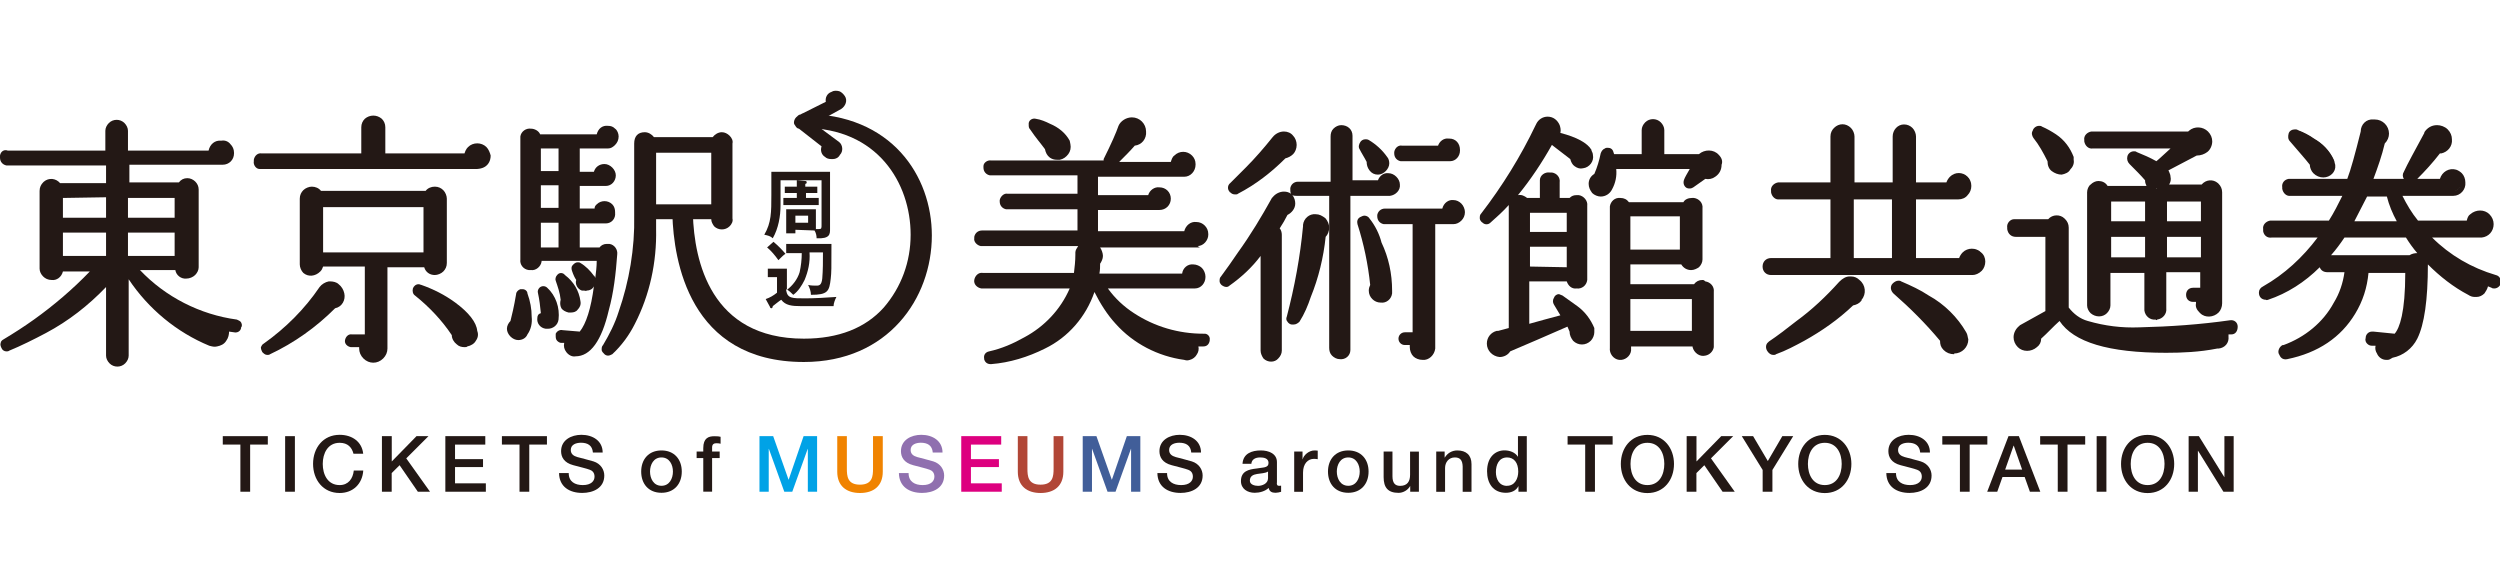 <?xml version="1.0" encoding="UTF-8"?>
<svg id="_レイヤー_1" data-name="レイヤー_1" xmlns="http://www.w3.org/2000/svg" version="1.1" viewBox="0 0 353.6 80.4">
  <!-- Generator: Adobe Illustrator 29.4.0, SVG Export Plug-In . SVG Version: 2.1.0 Build 152)  -->
  <defs>
    <style>
      .st0 {
        fill: #415e99;
      }

      .st1 {
        fill: #dd007f;
      }

      .st2 {
        fill: #231815;
      }

      .st3 {
        fill: #00a2e6;
      }

      .st4 {
        fill: #9070af;
      }

      .st5 {
        fill: #f08300;
      }

      .st6 {
        fill: #b14636;
      }
    </style>
  </defs>
  <g id="b3e48bf9-49e1-461f-b819-96ee5f73daac">
    <g id="f336a331-5011-480e-9ac5-4e2d90fa16bd">
      <path class="st2" d="M147.8,21.1h0c.1.5.3.9.7,1.2.3.2.6.3,1,.3h.4c.5-.1.9-.4,1.2-.8s.4-.9.3-1.4l-.1-.5c-.6-1.1-1.6-1.9-2.8-2.4-.6-.3-1.3-.6-2-.7-.4-.1-.9.1-1,.6v.2c0,.3,0,.5.2.7.8,1.2,1.6,2.1,2.1,2.8Z"/>
      <path class="st2" d="M169.4,34.8c.8,0,1.5-.8,1.5-1.6v-.1c0-.5-.2-.9-.5-1.2s-.7-.5-1.2-.5c-.8-.1-1.5.5-1.7,1.3h-12.2v-3h8.7c.9,0,1.6-.7,1.6-1.6s-.7-1.6-1.6-1.6h0c-.7-.1-1.4.4-1.6,1.1h-7.1v-2.6h12.2c.9,0,1.6-.8,1.6-1.7v-.1c0-.5-.2-.9-.5-1.2-.7-.7-1.8-.7-2.5,0-.3.2-.4.6-.5.9h-7.3c.9-.9,1.6-1.6,2.2-2.3,1-.1,1.7-1,1.6-2,0-1.1-.9-2-2-2-.8,0-1.6.5-1.9,1.2-.3.9-1,2.5-2.1,4.7v.2h-15.9c-.5-.1-1.1.3-1.1.8v.2c0,.6.4,1,.9,1.1h12.4v2.6h-9.9c-.5-.1-1,.4-1.1.9v.2c0,.6.4,1,.9,1.1h10.1v3h-13.5c-.6,0-1,.4-1.1.9v.2c-.1.5.4,1,.9,1.1h13.8c-.2.3-.4.6-.4.9v.3c0,.9-.1,1.8-.2,2.6h-12.9c-.6-.1-1.1.4-1.2,1-.1.6.4,1.1,1,1.2h12.5c-1.3,3-3.6,5.4-6.4,6.9-1.6.9-3.2,1.6-5,2-.5.1-.8.5-.7,1v.1c.1.4.4.7.9.7h.1c2.6-.2,5.2-1,7.6-2.2,3.3-1.6,5.8-4.5,7-8,.8,1.6,1.8,3.2,3,4.5,2.5,2.8,6,4.6,9.7,5.1.3.1.5.1.8,0,.4-.1.8-.4,1-.8.2-.3.3-.7.2-1.1h.7c.5,0,.8-.3.9-.8v-.1c.1-.5-.3-.9-.7-.9h-.2c-3.5,0-6.9-1-9.8-2.9-1.4-.9-2.7-2.1-3.7-3.5h12.3c.9,0,1.5-.8,1.5-1.6v-.1c0-.4-.2-.9-.5-1.2s-.8-.5-1.2-.5c-.8-.1-1.5.5-1.6,1.3h-11.7c.1-.5.1-1,.1-1.4.2-.3.4-.7.4-1.1s-.2-.9-.4-1.2h14.1l-.3-.2Z"/>
      <path class="st2" d="M174.7,27.5c.2,0,.3,0,.4-.1,2.5-1.3,4.7-3,6.7-5,.4-.1.8-.3,1.1-.6.3-.3.5-.8.5-1.3s-.2-1-.5-1.3c-.3-.4-.8-.6-1.3-.6-.6,0-1.2.3-1.6.8-1.2,1.5-2.5,3-3.8,4.3-.8.8-1.5,1.5-2.2,2.2-.4.3-.4.9-.1,1.2,0,0,0,.1.1.1.2.2.4.3.7.3Z"/>
      <path class="st2" d="M198.4,22.8h6.7c.8,0,1.4-.7,1.4-1.5v-.1c0-.9-.6-1.6-1.5-1.6h-.1c-.7-.1-1.3.4-1.5,1h-5.1c-.5-.1-1,.3-1.1.9v.2c0,.6.4,1,.9,1.1h.3Z"/>
      <path class="st2" d="M193.3,22.9c0,.4.1.8.4,1.2.3.4.7.6,1.2.6.4,0,.8-.2,1.1-.5s.5-.7.5-1.1c0-.3-.1-.7-.3-.9-.7-1-1.6-1.8-2.6-2.4-.2-.1-.3-.1-.5-.1-.3,0-.6.2-.7.4-.2.3-.3.7-.1,1,.3.6.7,1.2,1,1.8Z"/>
      <path class="st2" d="M186.1,30.3c-.9-.1-1.7.6-1.8,1.5v.2c-.4,4.3-1.2,8.6-2.3,12.8-.1.2-.1.5.1.7.1.2.4.4.6.4h.3c.3,0,.6-.2.8-.4.7-1.1,1.2-2.3,1.6-3.5,1.1-2.7,1.8-5.6,2.1-8.5.3-.3.5-.8.5-1.3s-.2-.9-.5-1.3c-.5-.4-.9-.6-1.4-.6Z"/>
      <path class="st2" d="M205.6,28.3c-.7-.1-1.4.4-1.6,1.2h-8.1c-.6,0-1,.4-1.1.9v.2c0,.6.4,1,.9,1.1h4.1v15.3h-1.1c-.5,0-.9.4-.9.9s.4.9.9.9h.7v.3c0,.5.2,1,.5,1.3s.8.5,1.3.5c.9.1,1.7-.7,1.8-1.6v-17.6h2.6c.4,0,.8-.2,1.1-.5s.5-.7.5-1.2c0-.4-.2-.9-.5-1.2-.3-.3-.7-.5-1.1-.5Z"/>
      <path class="st2" d="M196.6,27.7c.8-.1,1.5-.8,1.4-1.6,0-.4-.2-.8-.5-1.1-.3-.3-.7-.5-1.1-.5-.7-.1-1.3.4-1.5,1h-3.6v-6.3c0-.9-.7-1.5-1.6-1.5-.4,0-.8.2-1.1.5s-.4.7-.4,1.1v6.4h-4.6c-.6,0-1,.4-1.1.9v.2c0,.2,0,.4.1.6-.3-.2-.6-.3-1-.3-.6,0-1.2.3-1.6.8l-.1.1c-1.5,2.7-3,5.2-4.8,7.7-.8,1.2-1.6,2.3-2.4,3.4-.2.2-.2.4-.2.7,0,.2.2.5.4.6.3.2.7.3,1,0,1.7-1.2,3.2-2.6,4.4-4.2v13.4c0,.4.2.8.4,1.1.6.6,1.6.6,2.1,0,.3-.3.5-.7.5-1.1v-16.4c0-.3-.1-.7-.3-.9.4-.6.8-1.3,1.1-1.9.6-.3,1.1-.9,1.1-1.6,0-.4-.1-.8-.4-1.2.2.1.4.1.6.1h4.6v21.5c0,.4.1.8.4,1.1.3.3.7.5,1.1.5.8.1,1.5-.5,1.5-1.3v-21.8h5.6Z"/>
      <path class="st2" d="M193.7,30.9c-.1-.2-.4-.4-.7-.4-.2,0-.4.1-.6.2-.4.2-.5.6-.4,1,.9,2.8,1.5,5.7,1.8,8.6-.1.2-.2.5-.2.8,0,.5.2.9.5,1.2s.7.5,1.2.5c.8.1,1.5-.5,1.6-1.3v-.4c0-2.4-.5-4.7-1.5-6.8-.3-1.2-.9-2.4-1.7-3.4Z"/>
      <path class="st2" d="M243.1,21.9c-.7-.8-2-.8-2.8-.1h-4.9v-3.4c0-.4-.2-.8-.5-1.1-.6-.6-1.6-.6-2.2,0h0c-.3.3-.5.7-.5,1.1v3.4h-3.9l-.1-.3c-.1-.4-.4-.6-.8-.6-.1,0-.3,0-.4.1-.3.1-.5.4-.6.7-.2,1-.5,2-.9,2.9h0c-.5.3-.8.8-.8,1.4,0,.5.2.9.5,1.3.3.3.8.5,1.2.5.7,0,1.3-.4,1.6-1,.5-.9.7-1.9.6-2.9h10.4c-.4.7-.7,1.2-.8,1.5-.2.5,0,1,.4,1.2.3.1.6.1.9-.1l1.7-1.2c.5.1,1,0,1.4-.3.6-.4.9-1,.9-1.7.2-.5,0-1-.4-1.4Z"/>
      <path class="st2" d="M225.5,46.4c-.5-1.2-1.3-2.3-2.4-3.1-.7-.5-1.4-1-2.1-1.5-.2-.1-.3-.1-.5-.2-.3,0-.6.2-.7.5-.2.3-.2.7,0,1,.3.5.6,1,.9,1.5-1.5.4-3,.8-4.4,1.2v-6h5.3c.2.6.7,1.1,1.4,1,.7.1,1.4-.4,1.5-1.2v-10.5c.1-.7-.5-1.4-1.2-1.5h-.3c-.4,0-.7.1-1,.4h-1.4v-2.2c.1-.7-.4-1.3-1.1-1.4h-.3c-.7-.1-1.4.4-1.4,1.1v2.5h-1.8c-.4-.3-.8-.5-1.3-.4,1.8-2.2,3.4-4.6,4.8-7.1,1.3,1,2.2,1.7,2.6,2,.1.4.3.8.6,1,.4.3.8.4,1.2.3.9-.1,1.6-1,1.4-1.9h0c0-.2-.1-.4-.2-.6v-.1c-.6-1-2.1-1.8-4.4-2.4.1-.4,0-.8-.1-1.1-.3-.7-.9-1.2-1.7-1.2-.7,0-1.3.4-1.6,1l-.1.2c-2.1,4.4-4.7,8.6-7.7,12.5-.2.2-.2.4-.2.7,0,.2.2.5.4.6.3.3.8.3,1.1,0,.9-.8,1.8-1.6,2.6-2.5v17.4l-1.5.4h-.2c-.8.2-1.4.9-1.4,1.8,0,1,.8,1.8,1.8,1.9h0c.6,0,1.2-.3,1.5-.8h0c2.4-1,5.1-2.2,8.1-3.5.1.2.2.5.3.7h0c0,.5.2.9.5,1.3.7.7,1.8.7,2.5,0,.3-.3.5-.8.5-1.2v-.6ZM216.4,32.8v-2.7h5.2v2.7h-5.2ZM216.4,37.7v-2.8h5.2v2.9l-5.2-.1Z"/>
      <path class="st2" d="M240.8,39.6c-.5,0-.9.2-1.2.6h-9v-2.8h7.2c.3.5.8.8,1.4.8.4,0,.8-.2,1.1-.4.3-.3.5-.7.5-1.1v-7.2c.1-.8-.5-1.4-1.2-1.5h-.3c-.5,0-1,.2-1.2.6h-7.7c-.3-.4-.7-.6-1.2-.6-.8-.1-1.4.5-1.5,1.2v20c-.1.8.5,1.6,1.3,1.7s1.6-.5,1.7-1.3v-.6h8.7v.1c.2.8,1,1.4,1.8,1.2.6-.1,1.1-.6,1.2-1.2v-7.8c.1-.8-.5-1.4-1.2-1.5-.2-.2-.3-.2-.4-.2ZM239.3,42.3v4.5h-8.7v-4.5h8.7ZM230.6,35.3v-4.7h7v4.7h-7Z"/>
      <path class="st2" d="M112.5,32.5v.5h-1.3v-3.4h4.2v2.8h.4c.4,0,.4-.1.4-.6v-6.3h-5.8v3.5c0,1.6-.3,3.3-1.1,4.7-.3-.3-.7-.4-1.2-.5,1-1.7,1-3.2,1-5.6v-3.3h8.3v8.1c0,.7,0,1.4-1.9,1.3,0-.4-.1-.8-.3-1.1l-2.7-.1ZM115.6,26.4v.9h-1.6v.7h1.8v1h-5v-1h1.9v-.7h-1.7v-.9h1.7v-.9l1.2.1q.2,0,.2.2t-.2.2v.4h1.7ZM112.5,30.5v1h1.8v-1h-1.8Z"/>
      <path class="st2" d="M111.2,35.8v-1.3h6.4c0,3.6,0,4-.1,4.9-.2,1.8-.4,2.3-2.8,2.3,0-.5-.2-1-.4-1.4.4.1.8.1,1.2.1s.7-.1.8-1c.1-1.2.1-2.4.1-3.7h-1.9c.1,1.4-.2,2.7-.7,3.9-.4.8-.9,1.6-1.6,2.1-.3-.3-.6-.6-1-.8v.2c.2,1.1.8,1.1,2.7,1.1,1.2,0,3.1-.1,4.4-.2-.2.4-.4.9-.4,1.3h-4.6c-1.3,0-2.2-.1-2.8-.9-.2.1-.8.6-1.2.9,0,.2-.1.3-.2.3s-.2-.1-.2-.2l-.6-1.1c.6-.2,1.1-.5,1.6-.9v-2.2h-1.3v-1.2h2.7v3c.8-.6,1.5-1.5,1.8-2.5.2-.9.3-1.8.3-2.7h-2.2ZM109.4,34.2c.6.5,1.2,1.1,1.7,1.7-.2.1-.6.5-.7.6s-.2.2-.3.3c-.5-.7-1-1.3-1.6-1.8l.9-.8Z"/>
      <path class="st2" d="M34.1,45.6c-.1-.2-.4-.3-.6-.4-5.2-.7-10.1-3.2-13.7-7h5c.1.7.8,1.3,1.6,1.2.4,0,.9-.2,1.2-.5.3-.3.5-.7.5-1.1v-11c0-.9-.8-1.6-1.6-1.6-.5,0-.9.2-1.2.6h-7v-2.5h13.2c.9,0,1.6-.7,1.6-1.6v-.1c0-.5-.2-.9-.5-1.2-.3-.4-.8-.6-1.3-.5-.9-.1-1.6.5-1.8,1.4h-11.4v-2.8c0-.4-.2-.8-.5-1.1-.6-.6-1.6-.6-2.2,0h0c-.3.3-.5.7-.5,1.1v2.8H1.1c-.5-.2-1,.1-1.1.7v.3c0,.6.4,1,.9,1.1h14.1v2.5h-6.5c-.6-.7-1.6-.8-2.3-.2l-.1.1c-.3.3-.5.7-.5,1.2v11c0,.4.2.8.5,1.1s.7.5,1.2.5c.7.1,1.4-.4,1.6-1.2h3.8c-2.4,2.5-5.1,4.8-7.9,6.8-1.4,1-2.8,1.9-4.3,2.8-.2.1-.4.3-.4.5-.1.2,0,.5.1.7.1.3.4.5.7.5.1,0,.3,0,.4-.1,1.7-.7,3.5-1.6,5.2-2.5,3.2-1.7,6-3.9,8.5-6.5v9.7c0,.4.2.8.5,1.1.6.6,1.6.6,2.2,0h0c.3-.3.5-.7.5-1.1v-10.8c2.8,4.2,6.8,7.5,11.4,9.4.4.1.7.2,1.1.1.5-.1,1-.3,1.3-.8.3-.4.4-.9.4-1.3l.7.1c.4.1.9-.1,1-.6v-.1c.2-.2.1-.5,0-.7ZM18.1,30.8v-2.8h6.6v2.8h-6.6ZM24.7,32.9v3.3h-6.6v-3.3h6.6ZM15,32.9v3.3h-6.1v-3.3h6.1ZM15,27.9v2.9h-6.1v-2.8l6.1-.1Z"/>
      <path class="st2" d="M68.8,20.8c-.7-.7-1.9-.7-2.6,0-.3.3-.4.6-.5.9h-11.2v-3.7c0-.5-.2-.9-.5-1.2-.7-.6-1.7-.6-2.4,0-.3.3-.5.7-.5,1.2v3.7h-14.1c-.5-.1-1,.3-1.1.9v.2c-.1.5.3,1.1.8,1.1h30.8c1.5-.1,1.9-1.1,1.9-1.9-.1-.4-.3-.9-.6-1.2Z"/>
      <path class="st2" d="M47.9,40.2c-.3-.3-.8-.4-1.2-.4h-.2c-.5.1-1,.4-1.3.8-2.1,3.1-4.8,5.8-7.9,8-.2.1-.3.3-.4.5,0,.3.1.5.2.7.2.2.4.4.7.4.1,0,.3,0,.4-.1,3.4-1.6,6.5-3.8,9.2-6.5,1-.2,1.5-1.2,1.3-2.1h0c-.1-.5-.4-1-.8-1.3Z"/>
      <path class="st2" d="M64.4,42.8c-1.5-1.1-3.1-1.9-4.8-2.5-.1,0-.2-.1-.4-.1-.4,0-.7.3-.8.6-.1.4,0,.8.3,1,2,1.6,3.8,3.5,5.2,5.6,0,.5.3,1,.7,1.3.3.3.7.4,1.1.4.2,0,.3,0,.4-.1.5-.1,1-.4,1.2-.8.3-.4.4-.9.2-1.4-.1-1.2-1.2-2.6-3.1-4Z"/>
      <path class="st2" d="M61.5,38.9c.4,0,.9-.2,1.2-.5s.5-.7.5-1.2v-9.1c0-.4-.2-.9-.5-1.2-.3-.3-.7-.5-1.2-.5s-1,.2-1.3.6h-14.8c-.3-.4-.8-.6-1.3-.6-.4,0-.9.2-1.2.5s-.5.7-.5,1.2v9.3c0,.4.2.9.5,1.2.7.6,1.7.5,2.4-.2.2-.2.3-.4.4-.7h5.9v9.6h-1.8c-.5-.1-.9.3-1,.8s.3.9.8,1h1.2v.2c0,.5.2,1,.6,1.4.4.4.9.6,1.4.6s1-.2,1.4-.6c.4-.4.6-.9.6-1.4v-11.5h5.2c.2.7.8,1.1,1.5,1.1ZM59.9,29.3v6.4h-14.2v-6.4s14.2,0,14.2,0Z"/>
      <path class="st2" d="M73.9,40.9h-.3c-.3.1-.6.4-.6.7-.3,1.8-.6,3-.8,3.8h0c-.3.3-.5.7-.5,1.1s.2.8.5,1.1.7.5,1.1.5c.6,0,1.1-.3,1.3-.8.5-.7.7-1.6.6-2.5,0-1.1-.2-2.2-.6-3.3,0-.3-.3-.6-.7-.6Z"/>
      <path class="st2" d="M79,45.2c.2-1.7-.4-3.4-1.6-4.5-.3-.3-.8-.3-1.1,0h0c-.2.2-.3.5-.2.8.2.9.3,1.8.4,2.8-.4.1-.5.4-.5.7-.1.7.4,1.4,1.2,1.5h.3c.7,0,1.4-.5,1.5-1.3h0Z"/>
      <path class="st2" d="M87.3,36c.1-.7-.4-1.4-1.1-1.5h-.4c-.4,0-.8.2-1,.5h-2.8v-3.4h3.7c.8,0,1.4-.7,1.3-1.5v-.1c0-.4-.1-.8-.4-1.1-.6-.6-1.6-.6-2.2,0-.2.2-.3.3-.3.6h-2.1v-3.2h3.7c.8,0,1.4-.7,1.4-1.5h0c0-.4-.2-.8-.5-1.1-.3-.3-.7-.5-1.1-.5-.7,0-1.3.4-1.5,1.1h-2v-3.3h4c.4,0,.7-.2,1-.5s.5-.7.5-1.2c0-.4-.2-.9-.5-1.1-.3-.3-.6-.4-1-.4-.8-.1-1.4.4-1.6,1.2h-8c-.2-.5-.8-.8-1.3-.8-.7-.1-1.4.4-1.5,1.1v17.4c-.1.7.4,1.4,1.2,1.5h.3c.7.1,1.4-.5,1.5-1.2v-.1h7.8c0,.8-.1,1.6-.2,2.4l-.1-.2c0-.1-.1-.1-.1-.1-.5-.7-1.2-1.4-1.9-1.8-.1-.1-.3-.1-.4-.1-.3,0-.5.2-.7.4s-.2.5-.1.8c.2.6.4,1,.6,1.3-.2.6.2,1.3.8,1.5h.3c.1,0,.3.1.4,0,.4,0,.8-.2,1-.6-.4,3.1-1.1,5.3-2,6.4l-2.4-.2c-.4-.1-.8.1-1,.5v.3c0,.2,0,.5.2.7s.4.3.6.3h.4c-.1.5,0,.9.3,1.3.3.4.8.7,1.3.6,2.1,0,3.7-2.2,4.7-6.5.7-2.5,1-5.2,1.2-7.9ZM79,31.5v3.5h-2.5v-3.5h2.5ZM79,26.2v3.2h-2.5v-3.2h2.5ZM76.5,24.2v-3.2h2.5v3.2h-2.5Z"/>
      <path class="st2" d="M79.4,43.6c.2.3.6.5,1,.6h.4c.3,0,.7-.1.9-.4.3-.3.5-.7.4-1.2-.2-1.5-1-2.8-2.2-3.7-.2-.3-.7-.4-1-.1l-.1.1c-.2.2-.3.6-.2.8.3.9.6,1.7.7,2.7h0c-.1.4-.1.8.1,1.2Z"/>
      <path class="st2" d="M103.2,19.2c-.3-.3-.7-.5-1.1-.5-.5,0-1,.3-1.3.7h-8.3c-.3-.4-.8-.7-1.3-.7-1,0-1.5.6-1.5,1.6v10.2c.1,4.6-.7,9.3-2.2,13.6-.5,1.6-1.3,3.2-2.2,4.7-.2.2-.2.4-.2.7,0,.2.2.4.4.6.1.1.3.2.5.2s.4-.1.6-.2c1.3-1.2,2.4-2.7,3.2-4.3,2.1-4.1,3.1-8.7,3-13.4v-1.4h7.8c0,.4.2.7.4,1,.6.6,1.6.6,2.2,0,.3-.3.5-.7.4-1.1v-10.6c.1-.4-.1-.8-.4-1.1ZM100.6,21.6v7.3h-7.8v-7.3s7.8,0,7.8,0Z"/>
      <path class="st2" d="M113.7,16.1h-.3v2h.3c10.4,0,15.1,7.8,15.1,15.1,0,3.8-1.3,7.4-3.8,10.3-2.6,2.9-6.4,4.4-11.3,4.4-13.2,0-15.5-11-15.7-17.6v-.3l-2.9.1v.3c.2,6.3,2.3,20.8,18.6,20.8,11.9,0,18.1-9,18.1-17.9,0-8.4-5.7-17.2-18.1-17.2Z"/>
      <path class="st2" d="M119,15.4c.6-.4.9-1.2.5-1.8h0c-.2-.3-.5-.6-.8-.7-.4-.1-.8-.1-1.1.1-.6.2-.9.8-.8,1.4l-3.6,1.8c-.2,0-.4.2-.6.4-.2.2-.3.5-.3.7v.1c0,.1.1.3.2.4.1.2.3.4.5.4l3.2,2.5c-.2.6,0,1.2.5,1.5.2.2.5.3.9.3h.2c.4,0,.8-.2,1-.6.5-.5.4-1.4-.1-1.8h0l-3.5-2.6,3.8-2.1h0Z"/>
      <path class="st2" d="M280.3,37c0,.4-.2.7-.4,1-.3.3-.6.4-1,.4h-28.4c-.4,0-.8-.3-.8-.8,0-.4.3-.8.8-.8h8.8v-9.1h-7.6c-.4,0-.7-.2-.7-.6v-.2c0-.4.2-.7.6-.7h7.8v-7c0-.7.6-1.3,1.2-1.3h0c.3,0,.7.1.9.4.2.2.4.6.4.9v7h6.3v-7c0-.3.1-.7.4-.9.2-.2.6-.4.9-.4.7,0,1.3.5,1.3,1.2h0v7h5.1c0-.4.2-.7.5-1,.2-.3.6-.4.9-.4.8,0,1.4.6,1.4,1.4h0c0,.4-.1.7-.4,1s-.6.4-1,.4h-6.5v9.2h6.9c0-.4.2-.7.4-1,.3-.3.6-.4,1-.4s.7.1,1,.4c.1.5.2.9.2,1.3ZM263.4,41.2c0,.9-.6,1.6-1.4,1.7-2.1,2-4.4,3.7-6.9,5-1.3.7-2.6,1.3-4,1.9-.2.1-.5,0-.7-.2s-.2-.5,0-.7l.1-.1c1.2-.8,2.5-1.8,3.9-2.9,2.2-1.7,4.2-3.5,6.1-5.5v-.1c.3-.3.7-.5,1.1-.5.4-.1.8.1,1.2.4.3.1.5.5.6,1ZM268.1,37v-9.2h-6.3v9.2h6.3ZM278.1,48.1c0,.9-.7,1.6-1.6,1.6h0c-.4,0-.9-.2-1.2-.5-.3-.3-.5-.7-.4-1.2-2.1-2.5-4.3-4.8-6.7-6.9-.2-.2-.2-.4-.1-.6.2-.4.4-.5.8-.3,1.3.6,2.6,1.2,3.9,2,2.1,1.2,3.9,3,5.2,5.1-.1.2,0,.5.1.8h0Z"/>
      <path class="st2" d="M250.8,50.2c-.3,0-.6-.2-.8-.5-.3-.4-.3-1,.1-1.3l.1-.1c1.2-.8,2.5-1.8,3.9-2.9,2.2-1.6,4.2-3.5,6-5.5l.1-.1c.4-.4.9-.7,1.4-.7h.2c.5,0,.9.2,1.2.5.9.7,1,2,.3,2.8v.1c-.3.4-.7.6-1.2.7-2.1,2-4.4,3.6-6.9,5-1.3.7-2.6,1.4-4,1.9-.1.1-.2.1-.4.1ZM250.7,49.2q0,.1,0,0c.1.1.1.2.1.2h.1c1.3-.5,2.6-1.2,3.9-1.9,2.5-1.3,4.8-2.9,6.8-4.9l.1-.1h.1c.3,0,.6-.2.8-.4.2-.2.3-.5.3-.9,0-.3-.2-.6-.4-.8-.2-.2-.5-.3-.8-.3s-.6.1-.8.4l-.1.1c-1.9,2.1-3.9,3.9-6.2,5.6-1.3,1.2-2.6,2.1-3.9,3h0ZM276.4,50.1c-.6,0-1.1-.2-1.5-.6-.4-.4-.5-.8-.5-1.3-2-2.4-4.2-4.6-6.6-6.7-.4-.4-.5-1-.1-1.4.2-.2.5-.4.8-.4.1,0,.3,0,.4.1,1.4.6,2.7,1.2,3.9,2,2.2,1.2,4.1,3.1,5.3,5.2.2.3.2.7.3,1,0,1.1-.9,2-2,2v.1ZM268.5,40.5l-.1.1c-.1.1,0,.1,0,.1,2.4,2.1,4.7,4.5,6.8,6.9l.1.1v.2c0,.3.1.6.3.8.4.5,1.2.5,1.7,0h0c.2-.2.3-.5.3-.8,0-.2-.1-.4-.2-.6-1.2-2-2.9-3.7-5-4.9-1.2-.6-2.5-1.3-3.9-1.9h0ZM279,38.9h-28.5c-.7,0-1.2-.5-1.2-1.2s.5-1.2,1.2-1.2h8.4v-8.3h-7.2c-.6.1-1.1-.4-1.2-1v-.2c-.1-.6.4-1.1,1-1.2h7.4v-6.5c0-.5.2-.9.5-1.2.7-.7,1.7-.7,2.4,0,.3.3.5.8.5,1.2v6.5h5.4v-6.5c0-.9.7-1.7,1.6-1.7.5,0,.9.2,1.2.5.3.3.5.8.5,1.2v6.5h4.3c.1-.3.3-.6.5-.8.7-.7,1.8-.7,2.5,0s.7,1.9,0,2.6c-.3.4-.8.6-1.3.6h-6v8.3h6.1c.1-.3.3-.6.5-.8.7-.7,1.9-.7,2.6,0,.4.3.6.8.6,1.3s-.2,1-.5,1.3c-.4.4-.9.6-1.3.6ZM250.5,37.4c-.2,0-.3,0-.3.3s.1.3.3.3h28.5c.2,0,.4-.1.6-.3s.3-.5.3-.7c0-.3-.1-.5-.3-.7-.4-.4-1-.4-1.4,0-.2.2-.3.4-.3.7v.4h-7.7v-10.1h6.8c.3,0,.5-.1.7-.3.2-.2.3-.4.3-.7s-.1-.5-.3-.7c-.4-.3-1-.3-1.4,0-.2.2-.3.4-.3.7v.4h-5.9v-7.4c0-.2-.1-.4-.2-.6-.3-.3-.8-.3-1.2,0-.2.2-.3.4-.3.6v7.4h-7.1v-7.4c0-.2-.1-.4-.2-.6-.3-.3-.8-.3-1.2,0h0c-.2.2-.3.4-.2.6v7.4h-8c-.3,0-.3.1-.3.3s0,.3.3.3h8v10h-.4l-8.8.1ZM268.1,37.4h-6.7v-10.1h7.1v10l-.4.1ZM262.2,36.5h5.4v-8.3h-5.4v8.3Z"/>
      <path class="st2" d="M316.2,46.3c.1.3-.1.5-.3.6h-.2l-.9.1.1.3c.1.1.1.3.1.4.1.6-.4,1.2-1,1.3h-.2c-2.7.2-5.2.3-7.4.3-8.4,0-13.4-1.6-15-4.8-1,1-2,2-3.1,3,0,.4-.2.8-.4,1.1-.3.3-.7.4-1.1.4-.8,0-1.5-.7-1.5-1.5,0-.5.2-1,.6-1.2l.1-.1,3.8-2.1v-11h-4.6c-.4.1-.7-.2-.8-.6v-.2c0-.5.3-.8.8-.8h4.8c.2-.3.6-.5,1-.5.7,0,1.2.6,1.2,1.2v11.4c.7,1,1.8,1.8,3,2.2,2.4.8,4.9,1.1,7.5,1,4.3-.1,8.6-.4,12.9-1,.3-.1.5.1.6.4v.1ZM293,22.8c0,.4-.1.8-.4,1-.3.3-.6.4-1,.5-.4,0-.8-.1-1.1-.4-.3-.2-.5-.6-.4-1v-.1c-.6-1.2-1.2-2.4-2-3.5-.1-.2-.2-.4-.1-.6.1-.3.3-.4.6-.4h.1c.7.3,1.3.6,1.9,1.1,1.1.7,1.9,1.8,2.3,3l.1.4ZM314.1,43c0,.4-.1.8-.4,1-.3.3-.6.4-1,.5-.4,0-.7-.2-1-.5s-.4-.7-.4-1c0-.2,0-.4.1-.6h-1c-.4,0-.6-.2-.6-.6s.2-.6.6-.6h1.4v-3h-5.6v5.5c0,.8-.4,1.1-1.2,1.1-.5.1-1.1-.3-1.1-.8v-5.9h-5.6v5c0,.3-.1.6-.4.8-.2.2-.5.3-.8.3s-.6-.1-.9-.3c-.2-.2-.4-.5-.4-.8v-16c0-.3.1-.6.4-.8.2-.2.5-.3.9-.3.5,0,.9.3,1.1.7h6.9c-.6-.1-1-.6-1-1.2v-.2c-.6-.7-1.4-1.5-2.4-2.5-.2-.2-.3-.4-.2-.6.1-.3.3-.4.6-.4,0,0,.1,0,.1.1,1.1.4,2.1.9,3.1,1.6,0-.1.1-.2.1-.2.5-.4,1.5-1.3,2.9-2.6h-12.1c-.4.1-.7-.2-.8-.6v-.2c-.1-.4.2-.7.6-.8h13.9v-.1l.1-.1c.3-.2.6-.4,1-.4.9,0,1.6.7,1.6,1.6,0,.5-.2.9-.6,1.2-.4.3-.8.4-1.3.4-1.5.8-3,1.6-4.7,2.4.2.2.3.3.5.5.1.2.1.4.2.6.1.7-.3,1.3-1,1.5h6c.2-.4.6-.6,1-.6.3,0,.6.1.9.3.2.2.4.5.4.9l.1,15.7ZM303.8,31.7v-3.7h-5.6v3.7h5.6ZM303.8,36.8v-3.7h-5.6v3.7h5.6ZM311.8,31.7v-3.7h-5.7v3.7h5.7ZM311.8,36.8v-3.7h-5.7v3.7h5.7Z"/>
      <path class="st2" d="M306.4,49.9c-8.2,0-13.1-1.5-15.1-4.5-.9.8-1.7,1.7-2.6,2.5,0,.5-.2.9-.6,1.2-.8.7-2,.7-2.7,0-.4-.4-.6-.9-.6-1.4,0-.6.3-1.2.8-1.6l.1-.1,3.6-2v-10.5h-4.2c-.6,0-1.1-.4-1.2-1.1v-.2c-.1-.6.4-1.2,1-1.2h4.8c.6-.7,1.7-.7,2.3-.1l.1.1c.3.3.5.7.5,1.2v11.3c.7.9,1.6,1.6,2.7,1.9,2.4.7,4.8,1,7.3.9,4.3-.1,8.6-.4,12.8-1,.6-.1,1.1.3,1.1.9s-.3,1.1-.9,1.1h-.4v.3c.1.9-.5,1.6-1.4,1.7h-.2c-2.5.5-5,.6-7.2.6ZM291.5,43.9l.3.5c1.5,3,6.4,4.6,14.6,4.6,2.2,0,4.6-.1,7.4-.3.6,0,.8-.3.8-.9v-.3l-.4-.8,1.5-.2h.1v-.2h-.1c-4.3.6-8.6.9-12.9,1-2.6.1-5.1-.2-7.6-1-1.3-.4-2.4-1.3-3.1-2.4l-.1-.1v-11.6c0-.2-.1-.4-.2-.6-.3-.3-.7-.4-1.1-.1l-.2.2-.1.2h-5.1c-.2,0-.4,0-.4.4s.1.3.4.3h5v11.8l-4.1,2.3c-.5.4-.6,1.1-.2,1.5l.1.1c.4.4,1.1.4,1.6,0,.2-.2.3-.5.3-.8v-.2l.1-.1c1-1,2.1-2,3.1-3l.3-.3ZM304.9,45.2c-.8.1-1.5-.5-1.6-1.3v-5.3h-4.8v4.6c0,.4-.2.8-.5,1.1-.6.6-1.6.6-2.3,0-.3-.3-.5-.7-.5-1.1v-16c0-.4.2-.9.5-1.1.3-.3.7-.5,1.1-.5.5,0,1,.2,1.3.7h5.5c-.1-.2-.2-.5-.2-.7v-.1c-.6-.7-1.3-1.4-2.2-2.3-.3-.3-.4-.7-.3-1.1s.5-.7.9-.7c.2,0,.3,0,.4.1,1,.4,1.9.8,2.8,1.3.5-.4,1.1-1,2-1.8h-11c-.6.1-1.1-.4-1.2-1v-.2c-.1-.6.4-1.1,1-1.2h13.7l.1-.1c.8-.7,2-.6,2.7.1.4.4.6.9.6,1.4,0,.6-.3,1.2-.7,1.5-.4.3-.9.5-1.5.5l-4,2.1.1.2c.1.2.2.5.2.7.1.4,0,.8-.2,1.1h4.6c.6-.7,1.6-.8,2.3-.2l.1.1c.3.3.5.7.5,1.2v15.7c0,.5-.2,1-.5,1.3-.7.7-1.9.8-2.6.1l-.1-.1c-.4-.4-.6-.8-.5-1.3v-.2h-.4c-.6,0-1-.4-1-1s.4-1,1-1h1v-2.2h-4.8v5.1c.1.8-.5,1.5-1.3,1.6,0,.1-.1.1-.2,0h0ZM297.7,37.8h6.5v5.9c0,.5.2.7.7.7s.7-.2.7-.7v-5.9h6.5v3.9h-2v.2h1.7l-.2.6c-.1.1-.1.3-.1.5,0,.3.1.6.3.8.4.4,1,.4,1.4,0h0c.2-.2.3-.5.3-.8v-15.7c0-.2-.1-.4-.2-.6-.1-.1-.4-.2-.6-.2-.3,0-.5.1-.6.4l-.1.2h-6.3l-.1-.8c.5-.1.7-.5.7-1,0-.1-.1-.3-.1-.4-.1-.2-.2-.3-.4-.4l-.5-.4h0l-.4-.2c-.9-.6-1.9-1.1-3-1.5h-.1l-.1.1q0,.1.1.1c1,1,1.8,1.8,2.4,2.5l.1.1v.4c0,.2.1.6.7.8l-.1.8h-7.2l-.1-.2c-.1-.3-.4-.5-.7-.4-.2,0-.4.1-.6.2-.1.1-.2.3-.2.5v16c0,.2.1.4.2.5.3.3.8.3,1.1,0,.1-.1.2-.3.2-.5l.1-5.5ZM296.2,19.5c-.3,0-.3.1-.3.3s.1.3.3.3h13.3l-.8.8c-1.4,1.2-2.4,2.1-2.9,2.6l-.1.4.3-.2,4.6-2.4.1-.1h.1c.3.1.7,0,.9-.3.3-.2.4-.5.4-.9,0-.6-.5-1.1-1.1-1.1-.3,0-.5.1-.7.3l-.1.1-.1.1-.3.1h-13.6ZM312.2,37.2h-6.5v-4.6h6.5v4.6ZM306.5,36.4h4.8v-2.9h-4.8v2.9ZM304.2,37.2h-6.5v-4.6h6.5v4.6ZM298.6,36.4h4.8v-2.9h-4.8v2.9ZM312.2,32.1h-6.5v-4.6h6.5v4.6ZM306.5,31.3h4.8v-2.8h-4.8v2.8ZM304.2,32.1h-6.5v-4.6h6.5v4.6ZM298.6,31.3h4.8v-2.8h-4.8v2.8ZM291.6,24.7h0c-.5,0-1-.2-1.4-.5s-.6-.8-.6-1.4c-.6-1.2-1.2-2.3-2-3.3-.2-.3-.3-.7-.1-1,.1-.4.5-.7.9-.7.2,0,.3,0,.4.1.7.3,1.4.7,2,1.1,1.2.8,2,1.9,2.5,3.2v.4c.1.5-.1,1-.5,1.4-.2.4-.7.6-1.2.7h0ZM288.5,18.8s0,.1-.1.1v.2c.8,1.1,1.5,2.3,2.1,3.5v.3c0,.3.1.5.3.7.2.2.5.3.8.3s.5-.1.7-.3c.2-.2.3-.4.2-.7v-.3c-.4-1.1-1.1-2.1-2.1-2.7-.6-.4-1.2-.7-1.8-1h-.1v-.1Z"/>
      <path class="st2" d="M353.2,40c0,.3-.3.5-.6.4h-.2c-.4-.1-.8-.2-1.1-.4v.4c0,.4-.2.7-.5.9-.2.2-.6.4-.9.3-.2,0-.5-.1-.7-.2-3.6-1.9-6.7-4.8-8.8-8.2h-9.2c-3,4.5-6.5,7.4-10.6,8.8-.3.1-.6-.1-.7-.4-.1-.3,0-.5.3-.7,3.3-1.9,6.2-4.5,8.3-7.7h-7.4c-.4,0-.8-.2-.8-.7,0-.4.2-.8.7-.8h8.5c.9-1.4,1.6-2.9,2.3-4.4h-7.8c-.4,0-.7-.2-.7-.6v-.2c-.1-.4.2-.7.5-.8h8.6c.5-1.2,1.1-3.5,2-7,0-.8.6-1.4,1.4-1.4h.2c.4,0,.8.2,1.1.5.3.3.5.7.5,1.1,0,.5-.2.9-.6,1.2-.5,1.9-1.1,3.8-1.9,5.6h10.3c0-.8.7-1.4,1.4-1.4.4,0,.7.1,1,.4s.4.6.4,1c0,.8-.6,1.4-1.4,1.4h-7.7c.6,1.6,1.5,3,2.6,4.4h7.5c0-.8.7-1.5,1.5-1.5.4,0,.7.2,1,.4.3.3.4.7.4,1.1,0,.9-.5,1.4-1.5,1.5h-7.6c2.7,2.9,6.1,5,9.8,6.1.3,0,.5.3.4.5,0,.3,0,.4,0,.4ZM343,37.4c0,5-.5,8.4-1.5,10.4-.6,1.3-1.8,2.3-3.2,2.5-.2.1-.5.1-.7.1-.4,0-.8-.3-1-.7s-.2-.9,0-1.3l-1.1-.1c-.4,0-.5-.2-.5-.6,0-.3.2-.5.4-.5h.2l3.2.3c1.2-1.1,1.8-4.3,1.8-9.5h-5.9c-.1,2.1-.8,4.2-1.8,6-1.9,3.2-5,5.3-9.3,6.2-.3.1-.5,0-.6-.3h0c-.1-.2-.1-.6.2-.7,0,0,.1,0,.1-.1,3.1-1.1,5.7-3.3,7.4-6.2.9-1.5,1.5-3.2,1.7-4.9h-2.9c-.4,0-.8-.2-.8-.7,0-.4.2-.8.7-.8h11.6c.2-.2.5-.3.8-.3.6,0,1.2.5,1.2,1.2h0ZM330,22.9v.3c0,.4-.1.7-.4,1s-.6.4-1,.4-.8-.2-1-.5c-.3-.3-.4-.7-.3-1.1-.8-.9-1.7-2.1-2.9-3.5-.2-.2-.2-.4-.1-.6.1-.3.4-.5.7-.4h.1c.8.3,1.5.7,2.2,1.2,1.2.6,2.1,1.6,2.7,2.8v.4ZM339.7,31.7c-.8-1.4-1.4-2.8-1.8-4.4h-3.4c-.7,1.5-1.4,3-2.2,4.4h7.4ZM346.3,19.8c.1.8-.5,1.4-1.2,1.5l-.3.1c-1.1,1.4-2.2,2.7-3.5,3.9-.2.2-.6.2-.8,0-.2-.2-.2-.5-.1-.7.5-1.1,1.5-2.9,2.9-5.5h0c.3-.5.8-.9,1.4-.9.4,0,.8.2,1.1.5.3.2.5.7.5,1.1Z"/>
      <path class="st2" d="M337.7,50.9h-.2c-.6,0-1.1-.4-1.3-.9-.2-.3-.3-.7-.2-1.1h-.5c-.3,0-.5-.1-.7-.3s-.3-.5-.2-.8c0-.5.4-.9.9-.9h.2l3,.3c.7-.8,1.5-3,1.5-8.6h-5.2c-.2,2.1-.8,4-1.9,5.8-2,3.3-5.2,5.5-9.6,6.4-.5.1-.9-.1-1.1-.6-.3-.4-.1-1,.3-1.3.1-.1.2-.1.3-.1,3-1.1,5.6-3.2,7.1-6,.8-1.3,1.3-2.8,1.5-4.3h-2.4c-.5,0-.9-.2-1.1-.7-2.1,2.1-4.6,3.7-7.3,4.6-.1,0-.2.1-.3,0-.6,0-1-.4-1-1,0-.4.2-.7.6-.9,3-1.7,5.6-4.1,7.7-6.9h-6.5c-.6.1-1.1-.3-1.2-.9v-.3c-.1-.6.4-1.1,1-1.2h8.3c.7-1.1,1.3-2.3,1.9-3.5h-7.3c-.6.1-1.1-.4-1.2-1v-.2c-.1-.6.3-1.1.9-1.2h8.3c.5-1.3,1.1-3.5,1.9-6.7,0-1,.8-1.8,1.8-1.7h.2c1.1,0,2,.9,2,2,0,.5-.2,1-.6,1.4-.4,1.7-1,3.4-1.6,5h4.3c-.2-.3-.2-.7,0-1,.5-1.1,1.5-2.9,2.9-5.5v-.1c.4-.6,1-1,1.8-1,.5,0,1.1.2,1.5.6s.6.9.6,1.4c.1,1-.6,1.8-1.5,2h-.2c-1,1.3-2.1,2.5-3.2,3.6h3.2c.3-1,1.3-1.6,2.3-1.3.3.1.6.3.8.5.3.3.5.8.5,1.3.1,1-.7,1.9-1.7,1.9h-7.2c.6,1.2,1.3,2.4,2.2,3.5h6.9c.1-.4.2-.7.5-.9.8-.7,2-.7,2.7,0,.4.4.6.9.6,1.4,0,1-.7,1.8-1.7,1.9h-7c2.5,2.5,5.6,4.3,9,5.3.5.1.8.6.7,1.1v.1c-.1.4-.5.7-.9.7-.1,0-.3,0-.4-.1l-.5-.2c-.1.4-.3.7-.5,1-.3.3-.7.5-1.1.5h-.3c-.3,0-.6-.1-.9-.3-2.1-1.1-4-2.6-5.7-4.3,0,5-.5,8.5-1.5,10.5-.7,1.4-2,2.4-3.5,2.7-.3.2-.5.3-.7.3ZM335.4,47.9h.1l1.8.2-.3.6c-.2.4-.1,1,.3,1.2.1.1.2.1.4.1h.1c.2,0,.3,0,.5-.1,1.3-.2,2.4-1.1,2.9-2.3.9-1.9,1.4-5.4,1.4-10.2,0-.2-.1-.4-.2-.5-.3-.3-.8-.3-1.1,0l-.1.1h-11.9c-.3,0-.3.1-.3.3,0,.3.1.3.3.3h3.4l-.1.5c-.2,1.8-.8,3.5-1.7,5.1-1.7,3-4.4,5.3-7.6,6.5,0,0-.1,0-.1.1v.1l.1.1c4.2-.9,7.3-2.9,9.1-6,1.1-1.8,1.7-3.8,1.8-5.8v-.4h6.8v.2c0,5.4-.7,8.6-2,9.8l-.1.1-3.5-.3v.3h0ZM321.2,32.1c-.3,0-.3.1-.3.3q0,.3.3.3h8.2l-.5.7c-2.2,3.2-5,5.9-8.4,7.8q-.1.1-.1.2t.1.1h.1c4-1.3,7.5-4.2,10.4-8.6l.1-.2h9.7l.1.2c2.1,3.4,5.1,6.2,8.6,8.1.1.1.3.2.5.2h0c.2,0,.4-.1.6-.2.2-.2.3-.4.3-.6v-.2l-.1-.8.7.3c.3.1.6.2,1,.4h.1l.1-.1v-.1h-.1c-3.8-1.2-7.3-3.3-10-6.3l-.7-.7h8.7c1-.1,1.1-.6,1.1-1,0-.3-.1-.6-.3-.8-.4-.4-1.1-.4-1.5,0-.2.2-.3.5-.3.8v.4h-8.1l-.1-.2c-1.1-1.4-2-2.9-2.6-4.5l-.2-.6h8.3c.3,0,.6-.1.8-.3.4-.4.4-1,0-1.4s-1-.4-1.4,0c-.2.2-.3.4-.3.6v.4h-11.4l.2-.6c.7-1.8,1.3-3.7,1.8-5.6v-.1l.1-.1c.3-.2.4-.5.4-.8s-.1-.6-.3-.8c-.2-.2-.5-.3-.8-.3-.5-.1-1,.3-1.1.9v.1c-.9,3.5-1.6,5.9-2,7.1l-.1.3h-8.8c-.2,0-.3,0-.3.3s.1.3.3.3h8.4l-.3.6c-.7,1.5-1.4,3-2.3,4.4l-.1.2-8.5-.1ZM329.7,36.1h11.1c.3-.2.7-.3,1.1-.3-.6-.7-1.1-1.4-1.6-2.2h-8.7c-.6.9-1.2,1.7-1.9,2.5h0ZM340.8,24.9h0l.2.1s.1,0,.1-.1c1.2-1.2,2.4-2.5,3.4-3.8l.1-.1.5-.1c.5-.1.9-.6.9-1.1v-.1c0-.3-.1-.6-.4-.9-.2-.2-.5-.4-.8-.4-.5,0-.9.3-1,.7l-.1.1c-1.3,2.5-2.3,4.3-2.8,5.4q-.1.2-.1.3h0ZM340.4,32.1h-8.9l.4-.6c.8-1.4,1.6-2.8,2.2-4.3l.1-.3h4l.1.3c.4,1.5,1,2.9,1.7,4.3l.4.6ZM333,31.3h6c-.6-1.1-1.1-2.3-1.4-3.5h-2.8c-.6,1.2-1.2,2.3-1.8,3.5h0ZM328.6,25.1c-.5,0-1-.2-1.4-.6-.3-.3-.5-.8-.5-1.2-.7-.9-1.7-2-2.8-3.3-.3-.3-.3-.7-.2-1.1.1-.4.5-.6.9-.6.2,0,.3,0,.4.1.8.3,1.6.7,2.3,1.2,1.2.7,2.2,1.7,2.8,3l.1.3c0,.2.1.3.1.5.1.9-.7,1.7-1.7,1.7h0ZM324.7,19.1l-.1.1v.2c1.2,1.4,2.2,2.6,2.9,3.5l.1.1v.2c0,.3,0,.5.2.7.3.4.9.4,1.3.1l.1-.1c.2-.2.3-.4.3-.7v-.2l-.1-.3c-.5-1.1-1.4-2-2.5-2.6-.7-.4-1.4-.8-2.1-1.1,0,.1,0,0-.1.1h0Z"/>
    </g>
  </g>
  <g>
    <path class="st2" d="M31.52,61.69h6.36v1.19h-2.5v6.67h-1.38v-6.67h-2.49v-1.19Z"/>
    <path class="st2" d="M40.33,61.69h1.38v7.86h-1.38v-7.86Z"/>
    <path class="st2" d="M50,64.19c-.23-.91-.81-1.56-1.96-1.56-1.68,0-2.39,1.49-2.39,2.99s.7,2.99,2.39,2.99c1.23,0,1.88-.91,2-2.06h1.34c-.12,1.88-1.44,3.18-3.34,3.18-2.34,0-3.76-1.86-3.76-4.12s1.42-4.11,3.76-4.11c1.78,0,3.16.99,3.33,2.68h-1.38Z"/>
    <path class="st2" d="M54.03,61.69h1.38v3.58l3.5-3.58h1.69l-3.14,3.14,3.36,4.72h-1.72l-2.58-3.75-1.12,1.11v2.64h-1.38v-7.86Z"/>
    <path class="st2" d="M62.98,61.69h5.66v1.19h-4.28v2.06h3.96v1.12h-3.96v2.3h4.36v1.19h-5.73v-7.86Z"/>
    <path class="st2" d="M71,61.69h6.36v1.19h-2.5v6.67h-1.38v-6.67h-2.49v-1.19Z"/>
    <path class="st2" d="M80.44,66.93c0,1.2.89,1.68,1.99,1.68,1.21,0,1.66-.6,1.66-1.19s-.33-.85-.65-.97c-.56-.21-1.25-.35-2.34-.65-1.35-.35-1.74-1.18-1.74-1.99,0-1.58,1.45-2.31,2.87-2.31,1.63,0,3.01.87,3.01,2.51h-1.38c-.08-1.01-.74-1.39-1.69-1.39-.64,0-1.44.23-1.44,1.02,0,.56.37.85.94,1.01.12.03,1.86.48,2.27.61,1.02.32,1.53,1.17,1.53,2,0,1.76-1.57,2.46-3.12,2.46-1.79,0-3.25-.86-3.28-2.81h1.38Z"/>
    <path class="st2" d="M90.69,66.7c0-1.73,1.06-2.99,2.87-2.99s2.87,1.26,2.87,2.99-1.06,3-2.87,3-2.87-1.25-2.87-3ZM95.18,66.7c0-.98-.5-2-1.62-2s-1.62,1.02-1.62,2,.5,2.01,1.62,2.01,1.62-1.02,1.62-2.01Z"/>
    <path class="st2" d="M98.53,63.86h.94v-.47c0-1.45.76-1.69,1.57-1.69.41,0,.69.02.88.08v.98c-.17-.04-.33-.07-.58-.07-.34,0-.62.12-.62.59v.58h1.07v.93h-1.07v4.75h-1.25v-4.75h-.94v-.93Z"/>
    <path class="st3" d="M107.42,61.69h1.94l2.17,6.15h.02l2.11-6.15h1.91v7.86h-1.31v-6.06h-.02l-2.18,6.06h-1.13l-2.18-6.06h-.02v6.06h-1.31v-7.86Z"/>
    <path class="st5" d="M118.4,61.69h1.38v4.58c0,1.06.07,2.28,1.85,2.28s1.85-1.22,1.85-2.28v-4.58h1.38v5.03c0,2.01-1.29,3.01-3.22,3.01s-3.22-1-3.22-3.01v-5.03Z"/>
    <path class="st4" d="M128.51,66.93c0,1.2.89,1.68,1.99,1.68,1.21,0,1.66-.6,1.66-1.19s-.33-.85-.65-.97c-.56-.21-1.25-.35-2.34-.65-1.35-.35-1.74-1.18-1.74-1.99,0-1.58,1.45-2.31,2.87-2.31,1.63,0,3.01.87,3.01,2.51h-1.38c-.08-1.01-.74-1.39-1.69-1.39-.64,0-1.44.23-1.44,1.02,0,.56.37.85.94,1.01.12.03,1.86.48,2.27.61,1.02.32,1.53,1.17,1.53,2,0,1.76-1.57,2.46-3.12,2.46-1.79,0-3.25-.86-3.28-2.81h1.38Z"/>
    <path class="st1" d="M135.95,61.69h5.66v1.19h-4.28v2.06h3.96v1.12h-3.96v2.3h4.36v1.19h-5.73v-7.86Z"/>
    <path class="st6" d="M143.94,61.69h1.38v4.58c0,1.06.07,2.28,1.85,2.28s1.85-1.22,1.85-2.28v-4.58h1.38v5.03c0,2.01-1.29,3.01-3.22,3.01s-3.22-1-3.22-3.01v-5.03Z"/>
    <path class="st0" d="M153.14,61.69h1.94l2.17,6.15h.02l2.11-6.15h1.91v7.86h-1.31v-6.06h-.02l-2.18,6.06h-1.13l-2.18-6.06h-.02v6.06h-1.31v-7.86Z"/>
    <path class="st2" d="M165.07,66.93c0,1.2.89,1.68,1.99,1.68,1.21,0,1.66-.6,1.66-1.19s-.33-.85-.65-.97c-.56-.21-1.25-.35-2.34-.65-1.35-.35-1.74-1.18-1.74-1.99,0-1.58,1.45-2.31,2.87-2.31,1.63,0,3.01.87,3.01,2.51h-1.38c-.08-1.01-.74-1.39-1.69-1.39-.64,0-1.44.23-1.44,1.02,0,.56.37.85.94,1.01.12.03,1.86.48,2.27.61,1.02.32,1.53,1.17,1.53,2,0,1.76-1.57,2.46-3.12,2.46-1.79,0-3.25-.86-3.28-2.81h1.38Z"/>
    <path class="st2" d="M180.59,68.28c0,.31.07.43.3.43h.13c.06,0,.11-.01.18-.02v.87c-.19.07-.58.14-.79.14-.52,0-.87-.18-.97-.69-.5.48-1.3.69-1.97.69-1.02,0-1.95-.55-1.95-1.66,0-1.42,1.13-1.65,2.19-1.77.91-.18,1.71-.05,1.71-.8,0-.66-.68-.77-1.18-.77-.7,0-1.2.29-1.25.9h-1.25c.09-1.46,1.32-1.89,2.59-1.89,1.11,0,2.28.45,2.28,1.65v2.93ZM179.34,66.7c-.39.25-.98.24-1.54.34-.54.09-1.02.29-1.02.95,0,.57.71.73,1.16.73.55,0,1.41-.29,1.41-1.08v-.94Z"/>
    <path class="st2" d="M183.05,63.86h1.18v1.1h.02c.14-.6.9-1.25,1.66-1.25.3,0,.35.02.47.03v1.21c-.18-.03-.36-.05-.54-.05-.85,0-1.54.68-1.54,1.95v2.71h-1.25v-5.69Z"/>
    <path class="st2" d="M187.83,66.7c0-1.73,1.06-2.99,2.87-2.99s2.87,1.26,2.87,2.99-1.06,3-2.87,3-2.87-1.25-2.87-3ZM192.32,66.7c0-.98-.5-2-1.62-2s-1.62,1.02-1.62,2,.5,2.01,1.62,2.01,1.62-1.02,1.62-2.01Z"/>
    <path class="st2" d="M200.69,69.55h-1.23v-.79h-.02c-.31.57-.99.95-1.62.95-1.5,0-2.12-.74-2.12-2.23v-3.61h1.25v3.49c0,1,.4,1.36,1.09,1.36,1.04,0,1.4-.67,1.4-1.55v-3.3h1.25v5.69Z"/>
    <path class="st2" d="M203.14,63.86h1.19v.84l.02.02c.38-.63,1.02-1.01,1.77-1.01,1.24,0,2.01.65,2.01,1.94v3.91h-1.25v-3.58c-.03-.89-.36-1.28-1.11-1.28-.84,0-1.38.66-1.38,1.5v3.36h-1.25v-5.69Z"/>
    <path class="st2" d="M215.96,69.55h-1.19v-.77h-.02c-.34.66-1.04.92-1.76.92-1.79,0-2.66-1.33-2.66-3.04,0-2.07,1.22-2.96,2.46-2.96.7,0,1.51.26,1.89.89h.02v-2.9h1.25v7.86ZM213.15,68.71c1.11,0,1.59-1.02,1.59-2.01,0-1.26-.61-2-1.57-2-1.18,0-1.59,1.06-1.59,2.07s.48,1.95,1.57,1.95Z"/>
    <path class="st2" d="M221.73,61.69h6.36v1.19h-2.5v6.67h-1.38v-6.67h-2.49v-1.19Z"/>
    <path class="st2" d="M236.77,65.62c0,2.26-1.42,4.12-3.76,4.12s-3.76-1.86-3.76-4.12,1.42-4.11,3.76-4.11,3.76,1.88,3.76,4.11ZM230.62,65.62c0,1.51.7,2.99,2.39,2.99s2.39-1.48,2.39-2.99-.7-2.99-2.39-2.99-2.39,1.49-2.39,2.99Z"/>
    <path class="st2" d="M238.57,61.69h1.38v3.58l3.5-3.58h1.69l-3.14,3.14,3.36,4.72h-1.72l-2.58-3.75-1.12,1.11v2.64h-1.38v-7.86Z"/>
    <path class="st2" d="M249.31,66.47l-2.95-4.78h1.6l2.08,3.52,2.05-3.52h1.54l-2.94,4.78v3.08h-1.38v-3.08Z"/>
    <path class="st2" d="M261.86,65.62c0,2.26-1.42,4.12-3.76,4.12s-3.76-1.86-3.76-4.12,1.42-4.11,3.76-4.11,3.76,1.88,3.76,4.11ZM255.71,65.62c0,1.51.7,2.99,2.39,2.99s2.39-1.48,2.39-2.99-.7-2.99-2.39-2.99-2.39,1.49-2.39,2.99Z"/>
    <path class="st2" d="M268.17,66.93c0,1.2.89,1.68,1.99,1.68,1.21,0,1.66-.6,1.66-1.19s-.33-.85-.65-.97c-.56-.21-1.25-.35-2.34-.65-1.35-.35-1.74-1.18-1.74-1.99,0-1.58,1.45-2.31,2.87-2.31,1.63,0,3.01.87,3.01,2.51h-1.38c-.08-1.01-.74-1.39-1.69-1.39-.64,0-1.44.23-1.44,1.02,0,.56.37.85.94,1.01.12.03,1.86.48,2.27.61,1.02.32,1.53,1.17,1.53,2,0,1.76-1.57,2.46-3.12,2.46-1.79,0-3.25-.86-3.28-2.81h1.38Z"/>
    <path class="st2" d="M274.73,61.69h6.36v1.19h-2.5v6.67h-1.38v-6.67h-2.49v-1.19Z"/>
    <path class="st2" d="M284.09,61.69h1.46l3.03,7.86h-1.47l-.74-2.08h-3.14l-.74,2.08h-1.42l3.01-7.86ZM283.61,66.42h2.4l-1.18-3.38h-.03l-1.19,3.38Z"/>
    <path class="st2" d="M288.57,61.69h6.36v1.19h-2.5v6.67h-1.38v-6.67h-2.49v-1.19Z"/>
    <path class="st2" d="M296.55,61.69h1.38v7.86h-1.38v-7.86Z"/>
    <path class="st2" d="M307.52,65.62c0,2.26-1.42,4.12-3.76,4.12s-3.76-1.86-3.76-4.12,1.42-4.11,3.76-4.11,3.76,1.88,3.76,4.11ZM301.37,65.62c0,1.51.7,2.99,2.39,2.99s2.39-1.48,2.39-2.99-.7-2.99-2.39-2.99-2.39,1.49-2.39,2.99Z"/>
    <path class="st2" d="M309.56,61.69h1.45l3.59,5.79h.02v-5.79h1.31v7.86h-1.45l-3.58-5.78h-.03v5.78h-1.31v-7.86Z"/>
  </g>
</svg>